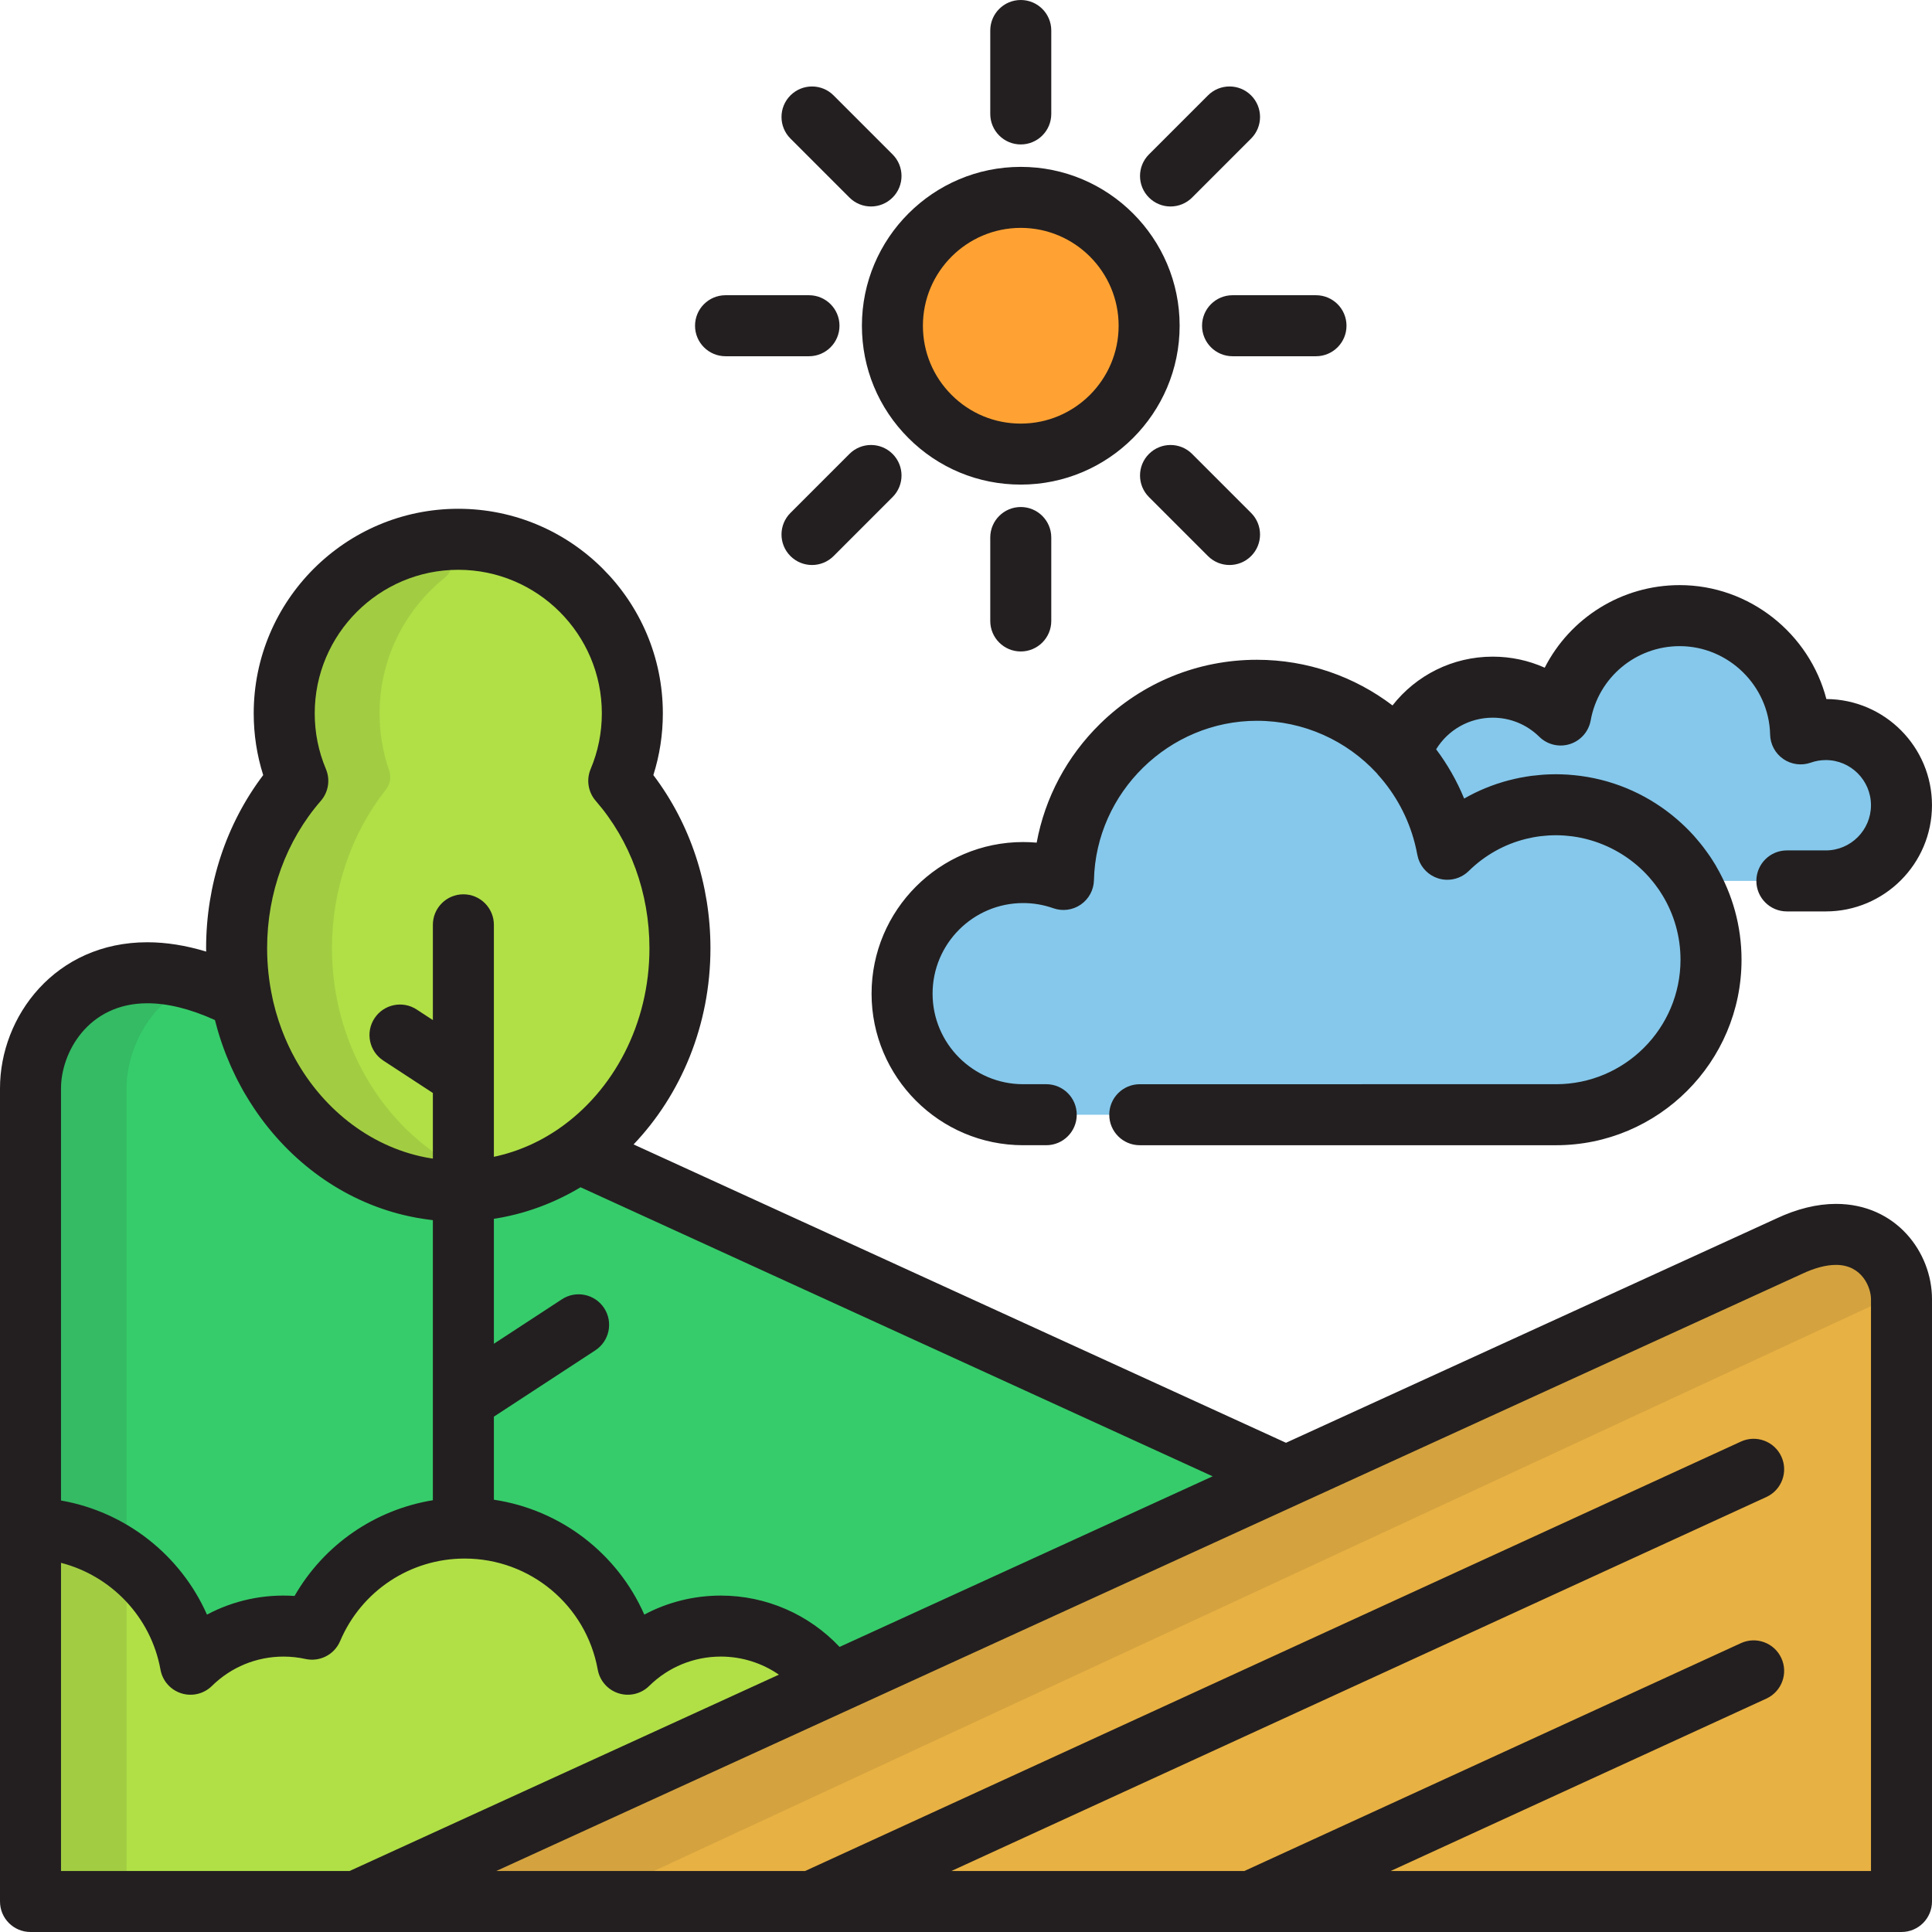 <?xml version="1.0" encoding="iso-8859-1"?>
<!-- Generator: Adobe Illustrator 19.0.0, SVG Export Plug-In . SVG Version: 6.00 Build 0)  -->
<svg xmlns="http://www.w3.org/2000/svg" xmlns:xlink="http://www.w3.org/1999/xlink" version="1.1" id="Layer_1" x="0px" y="0px" viewBox="0 0 512 512" style="enable-background:new 0 0 512 512;" xml:space="preserve">
<path style="fill:#FFA233;" d="M246.462,110.374c6.154,6.157,14.659,9.965,24.052,9.965c18.789,0,34.018-15.232,34.018-34.018  c0-18.788-15.231-34.016-34.018-34.016c-18.787,0-34.016,15.228-34.016,34.016C236.498,95.716,240.305,104.218,246.462,110.374"/>
<g>
	<path style="fill:#85C8EB;" d="M302.05,295.41h110.318c22.682,0,41.071-18.392,41.071-41.073c0-22.683-18.389-41.073-41.071-41.073   c-11.225,0-21.393,4.507-28.809,11.804c-4.322-23.957-25.264-42.135-50.463-42.135c-27.94,0-50.649,22.341-51.268,50.136   c-3.341-1.181-6.935-1.83-10.683-1.83c-17.719,0-32.085,14.366-32.085,32.087c0,17.718,14.364,32.084,32.085,32.084h6.12"/>
	<path style="fill:#85C8EB;" d="M447.728,233.451c-7.152-12.08-20.305-20.188-35.361-20.188c-11.225,0-21.393,4.507-28.809,11.804   c-1.729-9.593-6.132-18.255-12.399-25.196c3.335-10.31,13.009-17.768,24.429-17.768c7.013,0,13.368,2.819,18.004,7.377   c2.702-14.973,15.793-26.334,31.546-26.334c17.465,0,31.659,13.962,32.046,31.336c2.089-0.741,4.334-1.145,6.676-1.145   c11.076,0,20.054,8.981,20.054,20.053c0,11.077-8.978,20.057-20.054,20.057h-10.319"/>
</g>
<path style="fill:#B0E046;" d="M163.977,206.933c2.315-5.5,3.598-11.543,3.598-17.887c0-25.478-20.652-46.129-46.128-46.129  S75.32,163.569,75.32,189.047c0,6.343,1.282,12.386,3.599,17.889c-10.038,11.543-16.216,27.156-16.216,44.359  c0,35.537,26.303,64.345,58.744,64.345c32.446,0,58.745-28.809,58.745-64.345C180.192,234.092,174.018,218.478,163.977,206.933z"/>
<g style="opacity:0.1;">
	<path style="fill:#231F20;" d="M119.403,146.678c-1.012-2.237-3.406-3.509-5.827-3.088c-22.167,3.829-38.256,22.946-38.256,45.457   c0,6.198,1.21,12.217,3.599,17.889c-10.457,12.024-16.216,27.778-16.216,44.359c0,30.516,19.806,57.043,47.096,63.075   c0.389,0.086,0.779,0.128,1.164,0.128c2.077,0,4.017-1.206,4.905-3.161c1.052-2.316,0.341-5.054-1.707-6.567   c-16.391-12.093-26.177-32.083-26.177-53.475c0-15.438,5.074-30.365,14.287-42.032c1.14-1.444,1.464-3.369,0.861-5.107   c-1.68-4.839-2.532-9.922-2.532-15.109c0-13.988,6.297-27.092,17.276-35.952C119.789,151.554,120.417,148.915,119.403,146.678z"/>
</g>
<path style="fill:#36CC6B;" d="M153.174,305.436c-9.152,6.447-20.036,10.203-31.727,10.203c-28.261,0-51.855-21.865-57.469-50.994  l-2.606-1.191c-35.513-16.767-53.287,7.357-53.287,24.955v215.504h86.331L340.799,391.24L153.174,305.436z"/>
<path style="fill:#B0E046;" d="M191.039,430.93c-9.616,0-18.325,3.857-24.675,10.11c-3.704-20.52-21.642-36.089-43.226-36.089  c-18.183,0-33.768,11.052-40.445,26.8c-2.427-0.529-4.949-0.82-7.534-0.82c-9.613,0-18.324,3.857-24.675,10.11  c-3.655-20.257-21.185-35.679-42.4-36.072v98.946h6.135h27.927h15.73h36.538l125.753-57.509  C213.848,437.068,203.164,430.93,191.039,430.93z"/>
<path style="fill:#E8B143;" d="M474.053,330.301L94.417,503.914h409.498V344.287C503.915,334.424,493.955,320.905,474.053,330.301z"/>
<g>
	<path style="fill:#231F20;" d="M484.01,185.255c-4.482-17.29-20.343-30.193-38.873-30.193c-15.424,0-29.068,8.732-35.77,21.884   c-4.284-1.918-8.958-2.928-13.78-2.928c-10.624,0-20.296,4.926-26.557,12.928c-10.038-7.629-22.53-12.098-35.937-12.098   c-15.626,0-30.378,6.021-41.536,16.954c-8.823,8.643-14.624,19.591-16.829,31.509c-1.189-0.107-2.384-0.158-3.584-0.158   c-22.15,0-40.169,18.021-40.169,40.172c0,22.148,18.019,40.169,40.169,40.169h6.12c4.466,0,8.084-3.618,8.084-8.084   s-3.618-8.084-8.084-8.084h-6.12c-13.233,0-24-10.766-24-24c0-13.235,10.766-24.004,24-24.004c2.732,0,5.42,0.46,7.988,1.369   c2.448,0.866,5.157,0.503,7.289-0.97c2.133-1.472,3.431-3.88,3.488-6.472c0.517-23.287,19.89-42.232,43.185-42.232   c12.447,0,23.816,5.284,31.765,13.895c0.1,0.125,0.19,0.258,0.299,0.378c4.681,5.184,8.008,11.376,9.742,18.057   c0.043,0.166,0.084,0.334,0.125,0.5c0.216,0.873,0.412,1.75,0.572,2.638l0.003,0.018c0.044,0.244,0.114,0.475,0.18,0.711   c0.033,0.122,0.054,0.248,0.093,0.368c0.001,0.005,0.004,0.011,0.006,0.016c0.805,2.443,2.736,4.382,5.23,5.174   c0.715,0.226,1.445,0.349,2.174,0.374c2.185,0.073,4.342-0.741,5.943-2.316c4.272-4.204,9.491-7.109,15.165-8.514   c2.579-0.638,5.253-0.967,7.973-0.967c0.673,0,1.343,0.026,2.01,0.067c0.146,0.009,0.29,0.023,0.434,0.033   c0.578,0.044,1.154,0.099,1.727,0.174c0.077,0.01,0.153,0.019,0.23,0.029c6.349,0.867,12.305,3.581,17.123,7.721   c0.002,0.002,0.004,0.004,0.008,0.006c0.518,0.446,1.023,0.91,1.514,1.388c0.025,0.024,0.05,0.047,0.074,0.071   c0.478,0.468,0.941,0.953,1.391,1.451c0.096,0.107,0.188,0.217,0.281,0.324c0.317,0.359,0.625,0.727,0.926,1.101   c0.157,0.196,0.314,0.393,0.466,0.593c0.246,0.32,0.484,0.648,0.718,0.978c0.142,0.199,0.289,0.396,0.427,0.599   c0.326,0.481,0.638,0.973,0.94,1.475c2.992,4.964,4.718,10.775,4.718,16.981c0,18.189-14.798,32.988-32.987,32.988H302.05   c-4.466,0-8.084,3.618-8.084,8.084s3.618,8.084,8.084,8.084h110.318c27.105,0,49.155-22.052,49.155-49.156   c0-8.952-2.417-17.344-6.615-24.581c-0.072-0.141-0.14-0.285-0.222-0.423c-0.068-0.115-0.146-0.223-0.216-0.337   c-0.435-0.72-0.886-1.431-1.356-2.127c-0.25-0.37-0.515-0.727-0.774-1.088c-0.294-0.411-0.591-0.819-0.897-1.22   c-0.271-0.355-0.544-0.703-0.825-1.049c-0.371-0.459-0.753-0.91-1.14-1.355c-0.216-0.248-0.425-0.501-0.646-0.745   c-0.63-0.696-1.281-1.372-1.949-2.033c-0.114-0.112-0.233-0.22-0.348-0.332c-0.641-0.621-1.3-1.223-1.974-1.809   c-0.072-0.063-0.144-0.126-0.218-0.189c-7.033-6.041-15.782-10.128-25.41-11.419c-0.122-0.016-0.243-0.03-0.364-0.046   c-0.846-0.108-1.699-0.192-2.557-0.255c-0.218-0.016-0.434-0.037-0.652-0.05c-0.992-0.06-1.988-0.1-2.994-0.1   c-1.084,0-2.162,0.036-3.235,0.105c-0.662,0.043-1.315,0.123-1.971,0.192c-0.407,0.043-0.818,0.067-1.223,0.12   c-0.936,0.122-1.863,0.28-2.785,0.455c-0.121,0.023-0.244,0.036-0.363,0.059c-0.899,0.178-1.787,0.39-2.672,0.617   c-0.14,0.037-0.284,0.061-0.424,0.098c-0.926,0.246-1.84,0.527-2.748,0.826c-0.094,0.031-0.191,0.054-0.285,0.086   c-0.932,0.314-1.853,0.662-2.764,1.032c-0.066,0.027-0.134,0.047-0.199,0.074c-0.95,0.39-1.886,0.813-2.81,1.262   c-0.025,0.012-0.05,0.022-0.074,0.033c-0.902,0.441-1.79,0.915-2.666,1.412c-0.044,0.025-0.089,0.045-0.134,0.07   c-1.927-4.701-4.434-9.076-7.421-13.052c3.143-5.135,8.76-8.378,14.995-8.378c4.638,0,9.02,1.796,12.336,5.056   c2.135,2.1,5.257,2.849,8.115,1.94c2.855-0.908,4.974-3.32,5.507-6.268c2.058-11.406,11.979-19.686,23.59-19.686   c12.925,0,23.676,10.512,23.964,23.432c0.058,2.593,1.356,5.001,3.49,6.474c2.134,1.472,4.846,1.833,7.292,0.966   c1.274-0.452,2.612-0.68,3.976-0.68c6.601,0,11.97,5.369,11.97,11.969c0,6.602-5.369,11.973-11.97,11.973h-10.319   c-4.466,0-8.084,3.618-8.084,8.084c0,4.466,3.618,8.084,8.084,8.084h10.319c15.516,0,28.138-12.624,28.138-28.142   C511.999,197.928,499.458,185.337,484.01,185.255z"/>
	<path style="fill:#231F20;" d="M270.514,128.424c-11.248,0-21.82-4.379-29.769-12.334c-7.951-7.951-12.33-18.524-12.33-29.767   c0-23.213,18.886-42.1,42.1-42.1c23.216,0,42.102,18.886,42.102,42.1C312.616,109.536,293.729,128.424,270.514,128.424z    M270.514,60.39c-14.299,0-25.932,11.633-25.932,25.932c0,6.925,2.698,13.438,7.597,18.336c4.897,4.9,11.408,7.598,18.335,7.598   c14.3,0,25.934-11.634,25.934-25.934C296.448,72.022,284.813,60.39,270.514,60.39z"/>
	<path style="fill:#231F20;" d="M348.752,94.406h-22.111c-4.466,0-8.084-3.618-8.084-8.084s3.618-8.084,8.084-8.084h22.111   c4.465,0,8.084,3.618,8.084,8.084S353.217,94.406,348.752,94.406z"/>
	<path style="fill:#231F20;" d="M214.388,94.406h-22.112c-4.466,0-8.084-3.618-8.084-8.084s3.618-8.084,8.084-8.084h22.112   c4.466,0,8.084,3.618,8.084,8.084S218.853,94.406,214.388,94.406z"/>
	<path style="fill:#231F20;" d="M310.203,54.719c-2.068,0-4.138-0.789-5.716-2.367c-3.158-3.157-3.158-8.276-0.001-11.432   l15.636-15.637c3.158-3.158,8.277-3.157,11.432-0.001c3.158,3.157,3.158,8.276,0.001,11.432l-15.636,15.637   C314.341,53.929,312.271,54.719,310.203,54.719z"/>
	<path style="fill:#231F20;" d="M215.192,149.731c-2.068,0-4.138-0.789-5.716-2.367c-3.158-3.157-3.158-8.276-0.001-11.432   l15.635-15.637c3.158-3.158,8.275-3.157,11.433-0.001c3.158,3.157,3.158,8.276,0.001,11.432l-15.635,15.637   C219.329,148.942,217.261,149.731,215.192,149.731z"/>
	<path style="fill:#231F20;" d="M270.514,38.278L270.514,38.278c-4.466,0-8.084-3.62-8.084-8.084l0.001-22.11   c0-4.466,3.62-8.084,8.084-8.084l0,0c4.466,0,8.084,3.62,8.084,8.084l-0.001,22.11C278.598,34.658,274.977,38.278,270.514,38.278z"/>
	<path style="fill:#231F20;" d="M270.514,172.645c-4.466,0-8.084-3.618-8.084-8.084v-22.112c0-4.466,3.618-8.084,8.084-8.084   c4.466,0,8.084,3.618,8.084,8.084v22.112C278.598,169.025,274.978,172.645,270.514,172.645z"/>
	<path style="fill:#231F20;" d="M230.827,54.719c-2.068,0-4.138-0.789-5.717-2.367l-15.635-15.635   c-3.157-3.158-3.157-8.276,0-11.433c3.158-3.156,8.276-3.156,11.433,0l15.635,15.635c3.157,3.158,3.157,8.276,0,11.433   C234.964,53.929,232.894,54.719,230.827,54.719z"/>
	<path style="fill:#231F20;" d="M325.839,149.731c-2.068,0-4.138-0.789-5.717-2.367l-15.636-15.636   c-3.157-3.158-3.157-8.276,0-11.433c3.158-3.156,8.276-3.156,11.433,0l15.636,15.636c3.157,3.158,3.157,8.276,0,11.433   C329.977,148.942,327.907,149.731,325.839,149.731z"/>
	<path style="fill:#231F20;" d="M486.564,319.044c-5.046,0-10.416,1.327-15.874,3.905L340.799,382.35l-172.893-79.065   c12.548-13.174,20.37-31.606,20.37-51.99c0-16.851-5.342-32.96-15.13-45.888c1.67-5.27,2.514-10.753,2.514-16.36   c0-29.893-24.32-54.214-54.212-54.214s-54.211,24.32-54.211,54.214c0,5.607,0.844,11.091,2.515,16.362   c-9.789,12.929-15.131,29.038-15.131,45.886c0,0.298,0.017,0.591,0.02,0.887c-5.394-1.641-10.612-2.473-15.595-2.473   C14.604,249.709,0,269.387,0,288.411v116.558v98.945c0,4.466,3.618,8.084,8.084,8.084h86.331h120.7c0.01,0,0.019,0.002,0.029,0.002   c0.013,0,0.026-0.002,0.039-0.002h116.345c0.01,0,0.019,0.002,0.029,0.002c0.013,0,0.026-0.002,0.039-0.002h172.319   c4.466,0,8.084-3.618,8.084-8.084V344.287C511.999,331.878,502.485,319.044,486.564,319.044z M222.497,436.451   c-8.108-8.609-19.435-13.605-31.458-13.605c-7.186,0-14.116,1.746-20.293,5.037c-7.124-16.201-22.146-27.797-39.861-30.443v-22.013   l26.877-17.572c3.737-2.444,4.785-7.454,2.342-11.191c-2.444-3.736-7.455-4.785-11.191-2.342l-18.029,11.787v-33.115   c0.103-0.016,0.207-0.031,0.312-0.049c0.2-0.031,0.403-0.059,0.603-0.094c0.936-0.157,1.867-0.341,2.794-0.542   c0.238-0.052,0.474-0.107,0.711-0.161c0.896-0.205,1.788-0.426,2.675-0.67c0.063-0.017,0.126-0.032,0.189-0.05   c0.956-0.267,1.904-0.565,2.847-0.878c0.18-0.06,0.36-0.12,0.539-0.181c1.956-0.669,3.884-1.437,5.777-2.3   c0.057-0.027,0.115-0.052,0.174-0.079c2.163-0.994,4.285-2.107,6.351-3.351l167.504,76.601L222.497,436.451z M85.019,212.24   c2.023-2.326,2.547-5.601,1.351-8.442c-1.967-4.674-2.965-9.636-2.965-14.752c0-20.978,17.066-38.045,38.043-38.045   c20.978,0,38.044,17.067,38.044,38.045c0,5.115-0.997,10.078-2.964,14.75c-1.196,2.841-0.673,6.116,1.351,8.442   c9.177,10.551,14.23,24.422,14.23,39.056c0,20.147-9.591,37.847-23.965,47.786c-0.286,0.198-0.573,0.393-0.862,0.584   c-0.349,0.232-0.704,0.455-1.06,0.677c-0.356,0.222-0.711,0.443-1.071,0.655c-0.475,0.281-0.955,0.556-1.44,0.82   c-0.32,0.175-0.643,0.34-0.967,0.507c-0.326,0.168-0.652,0.333-0.981,0.494c-0.337,0.164-0.674,0.328-1.013,0.484   c-0.368,0.169-0.741,0.328-1.112,0.488c-0.531,0.227-1.067,0.445-1.605,0.653c-0.348,0.135-0.695,0.268-1.047,0.393   c-0.356,0.128-0.712,0.249-1.07,0.368c-0.354,0.118-0.71,0.229-1.067,0.337c-0.335,0.102-0.669,0.209-1.007,0.304   c-0.622,0.175-1.248,0.334-1.879,0.483c-0.313,0.073-0.627,0.138-0.941,0.205c-0.046,0.01-0.093,0.018-0.139,0.028v-61.475   c0-4.466-3.618-8.084-8.084-8.084c-4.466,0-8.084,3.618-8.084,8.084v25.25l-4.289-2.805c-3.738-2.444-8.747-1.393-11.191,2.342   c-2.444,3.738-1.395,8.747,2.342,11.191l13.137,8.589v17.392c-0.043-0.006-0.086-0.012-0.13-0.018   c-0.604-0.093-1.205-0.194-1.802-0.31c-0.055-0.011-0.11-0.022-0.165-0.032c-14.83-2.95-27.733-13.19-35.149-27.514   c-0.077-0.149-0.155-0.295-0.231-0.444c-0.253-0.501-0.497-1.009-0.737-1.52c-0.128-0.274-0.257-0.548-0.38-0.825   c-0.2-0.443-0.395-0.889-0.584-1.34c-0.15-0.357-0.295-0.717-0.439-1.078c-0.161-0.403-0.321-0.806-0.473-1.214   c-0.158-0.426-0.308-0.856-0.458-1.287c-0.127-0.365-0.258-0.73-0.378-1.099c-0.168-0.517-0.323-1.042-0.479-1.567   c-0.088-0.299-0.184-0.593-0.268-0.894c-0.224-0.803-0.431-1.615-0.624-2.433c-0.091-0.388-0.167-0.783-0.25-1.174   c-0.894-4.177-1.381-8.525-1.381-13.002C70.787,236.663,75.84,222.792,85.019,212.24z M39.046,265.877   c5.368,0,11.363,1.482,17.912,4.444c0.155,0.618,0.33,1.227,0.499,1.838c0.074,0.265,0.14,0.535,0.217,0.798   c0.622,2.148,1.336,4.249,2.131,6.301c0.099,0.255,0.205,0.506,0.306,0.76c0.302,0.753,0.611,1.5,0.936,2.24   c0.144,0.329,0.292,0.654,0.441,0.981c0.295,0.648,0.599,1.29,0.911,1.926c0.18,0.368,0.361,0.735,0.546,1.098   c0.291,0.567,0.592,1.127,0.896,1.685c0.22,0.405,0.437,0.813,0.664,1.213c0.25,0.439,0.512,0.869,0.771,1.301   c1.246,2.09,2.585,4.109,4.016,6.045c0.006,0.009,0.013,0.018,0.019,0.027c10,13.509,24.36,23.056,40.751,26.118   c0.13,0.024,0.259,0.052,0.389,0.075c0.672,0.121,1.346,0.226,2.023,0.326c0.397,0.059,0.794,0.113,1.193,0.165   c0.349,0.044,0.696,0.101,1.047,0.139v74.219c-15.377,2.513-28.855,11.78-36.658,25.369c-8.178-0.554-16.193,1.207-23.206,4.945   c-6.975-15.77-21.519-27.249-38.682-30.24V288.41C16.169,279.054,23.266,265.877,39.046,265.877z M16.169,414.17   c13.305,3.426,23.842,14.349,26.36,28.305c0.532,2.949,2.653,5.364,5.51,6.269c2.856,0.909,5.98,0.158,8.117-1.944   c5.099-5.021,11.848-7.787,19.003-7.787c1.927,0,3.883,0.213,5.812,0.635c3.804,0.824,7.649-1.165,9.166-4.743   c5.633-13.286,18.587-21.871,33.002-21.871c17.358,0,32.19,12.382,35.27,29.44c0.532,2.949,2.654,5.364,5.51,6.269   c2.861,0.908,5.982,0.16,8.118-1.946c5.097-5.02,11.846-7.786,19.002-7.786c5.573,0,10.915,1.712,15.375,4.792L92.655,495.829   H16.169V414.17z M495.831,495.829H368.552l99.554-45.683c4.058-1.863,5.838-6.661,3.975-10.719   c-1.863-4.057-6.658-5.838-10.719-3.975l-131.576,60.377H252.14l215.966-99.103c4.058-1.863,5.838-6.661,3.975-10.719   c-1.863-4.057-6.658-5.837-10.719-3.975L213.375,495.829h-81.842l24.971-11.42l67.029-30.653c0,0,0.002-0.001,0.004-0.002   L477.505,337.61c3.372-1.592,6.42-2.399,9.06-2.399c7.001,0,9.267,6.114,9.267,9.075v151.544H495.831z"/>
</g>
<g style="opacity:0.1;">
	<path style="fill:#231F20;" d="M52.554,260.007c-29.631-9.17-44.468,12.33-44.468,28.405v215.503h25.46V288.41   C33.545,277.902,39.886,265.074,52.554,260.007z"/>
</g>
<g style="opacity:0.1;">
	<polygon style="fill:#231F20;" points="154.871,504.39 128.977,496.961 495.822,327.143 503.084,342.787  "/>
</g>
<g>
</g>
<g>
</g>
<g>
</g>
<g>
</g>
<g>
</g>
<g>
</g>
<g>
</g>
<g>
</g>
<g>
</g>
<g>
</g>
<g>
</g>
<g>
</g>
<g>
</g>
<g>
</g>
<g>
</g>
</svg>
